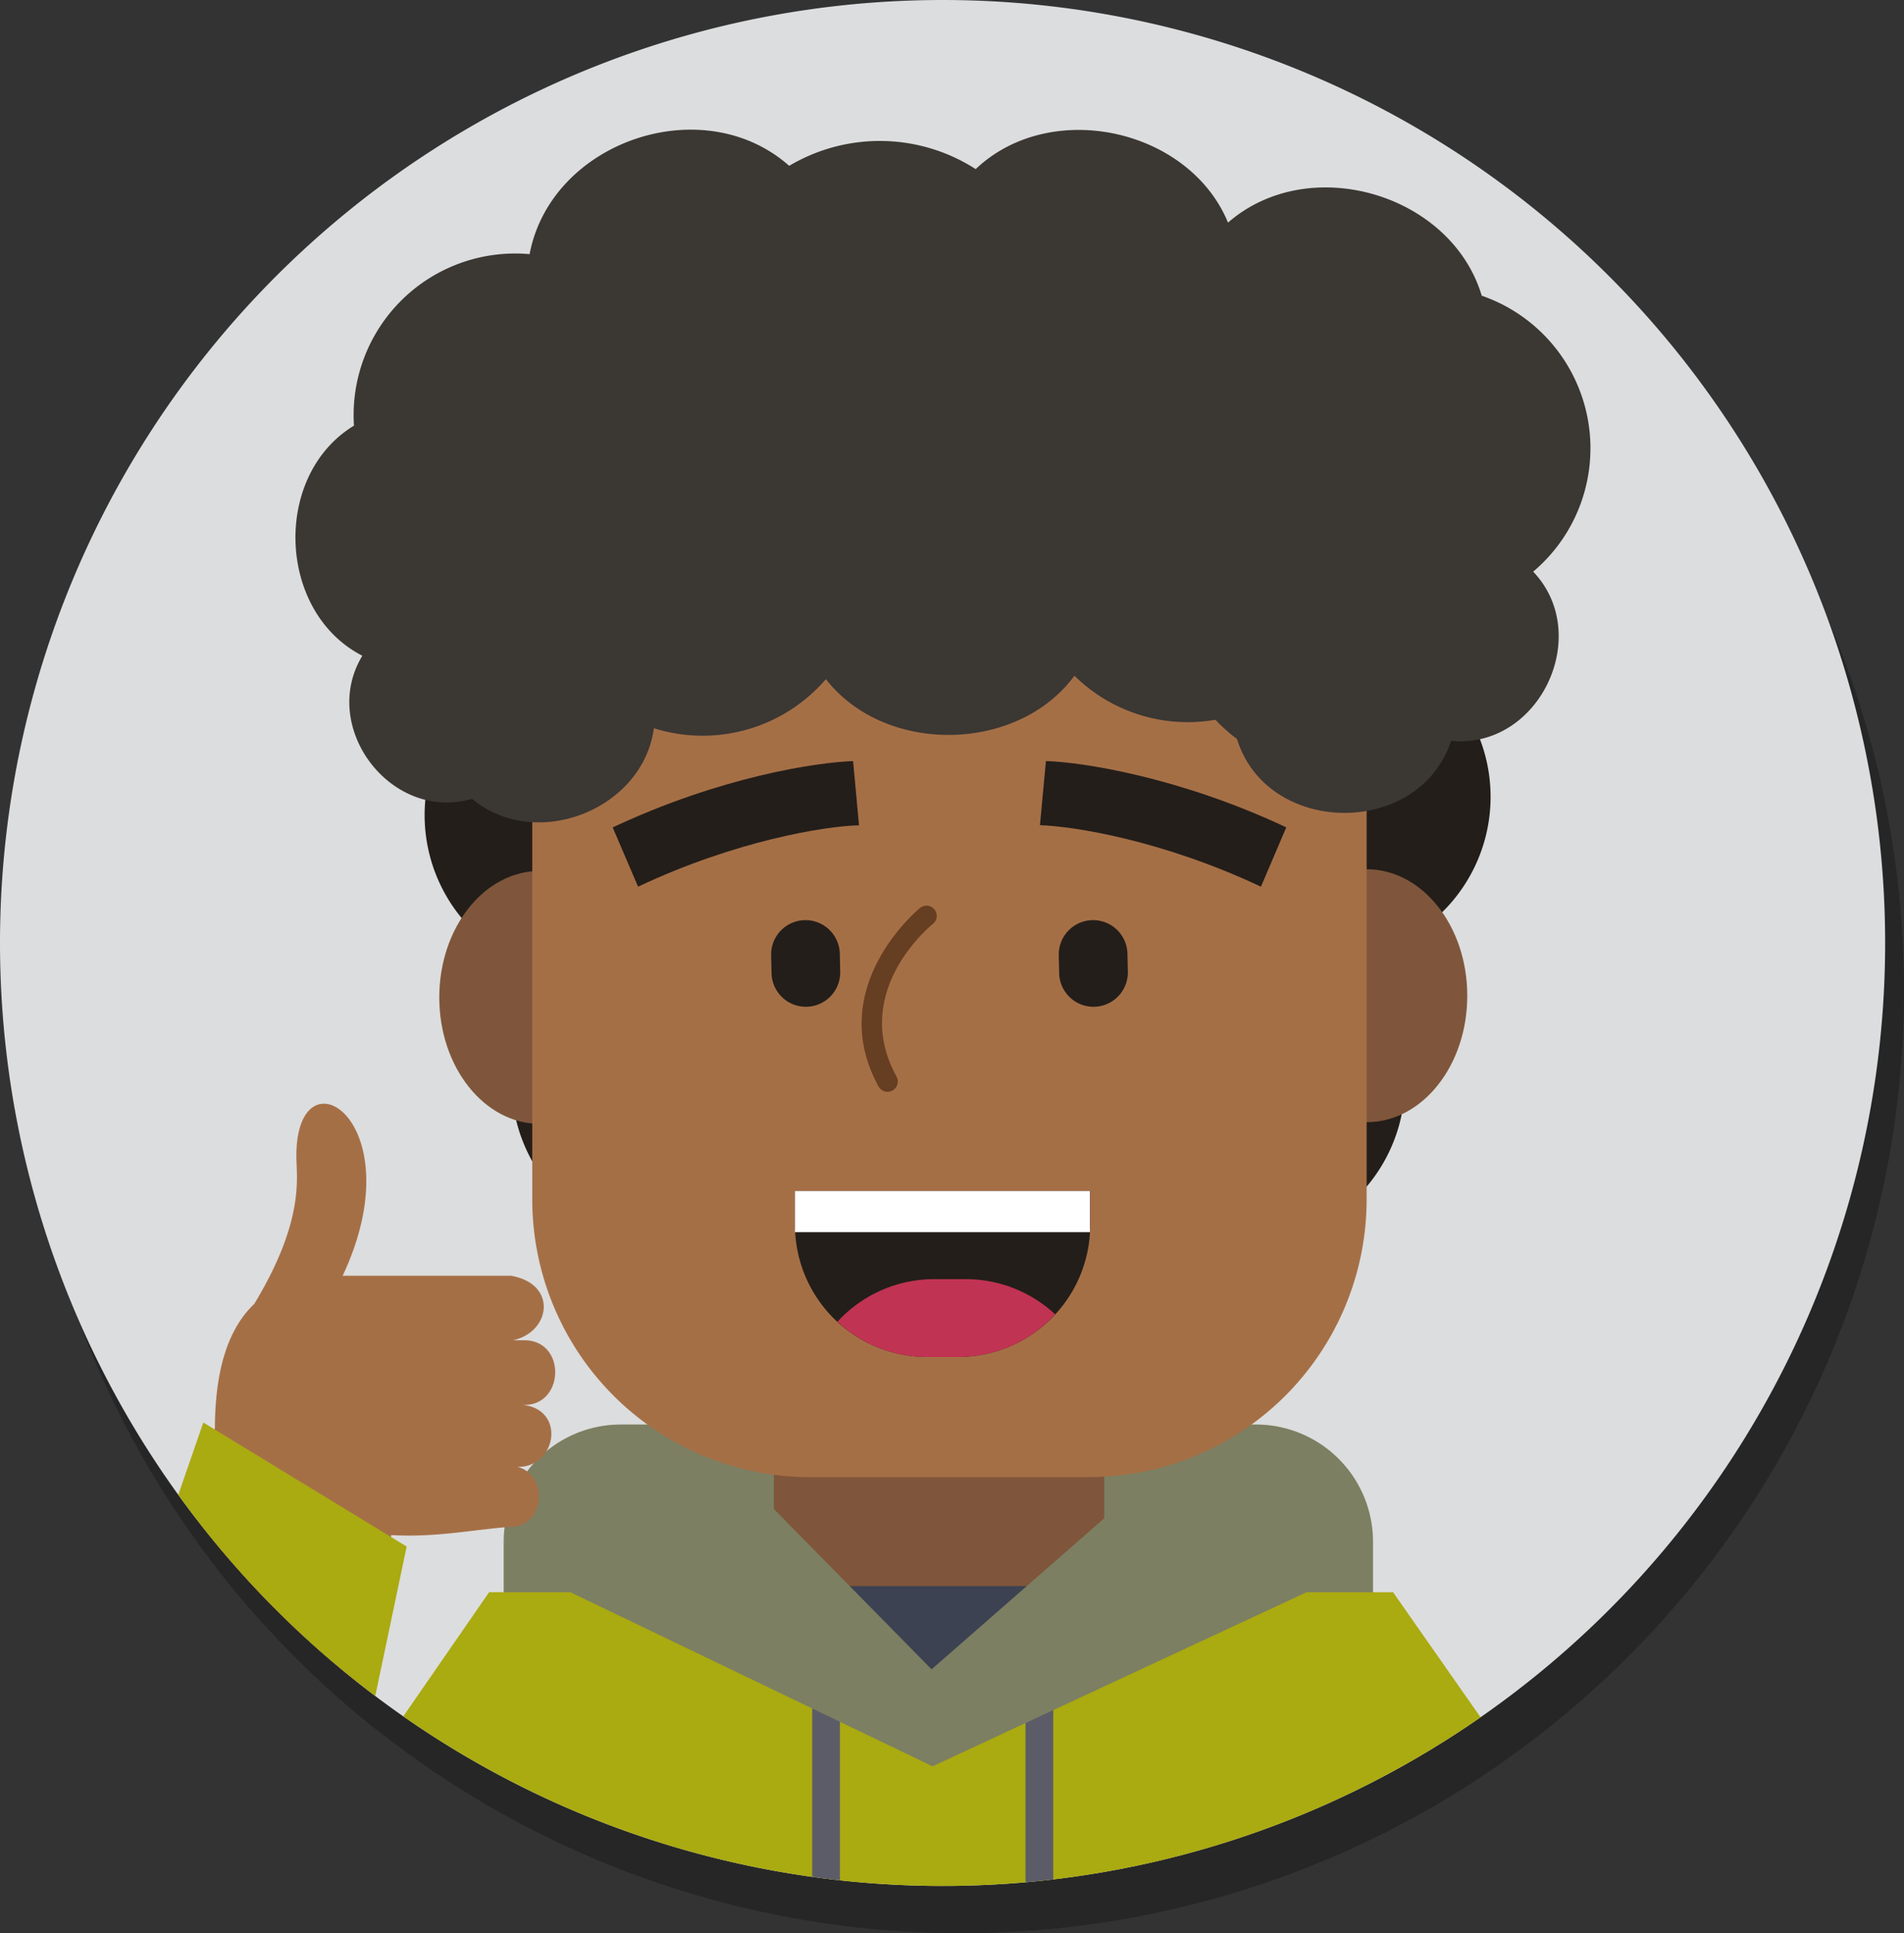 <svg id="Group_808" data-name="Group 808" xmlns="http://www.w3.org/2000/svg" xmlns:xlink="http://www.w3.org/1999/xlink" width="202" height="205.011" viewBox="0 0 202 205.011">
  <rect x="0" y="0" width="202" height="205.011" fill="#333333" stroke="none"/>
  <defs>
    <clipPath id="clip-path">
      <rect id="Rectangle_683" data-name="Rectangle 683" width="202" height="205.011" fill="none"/>
    </clipPath>
    <clipPath id="clip-path-3">
      <rect id="Rectangle_677" data-name="Rectangle 677" width="200" height="200.011" transform="translate(2 5)" fill="none"/>
    </clipPath>
    <clipPath id="clip-path-4">
      <path id="Path_3551" data-name="Path 3551" d="M102,5A100,100,0,1,0,202,105,100,100,0,0,0,102,5" fill="none"/>
    </clipPath>
    <clipPath id="clip-path-5">
      <circle id="Ellipse_38" data-name="Ellipse 38" cx="100" cy="100" r="100" transform="translate(0 0)" fill="none"/>
    </clipPath>
  </defs>
  <g id="Group_807" data-name="Group 807" clip-path="url(#clip-path)">
    <g id="Group_804" data-name="Group 804">
      <g id="Group_803" data-name="Group 803" clip-path="url(#clip-path)">
        <g id="Group_802" data-name="Group 802" opacity="0.25">
          <g id="Group_801" data-name="Group 801">
            <g id="Group_800" data-name="Group 800" clip-path="url(#clip-path-3)">
              <path id="Path_3531" data-name="Path 3531" d="M102,5A100,100,0,1,0,202,105,100,100,0,0,0,102,5"/>
              <g id="Group_799" data-name="Group 799">
                <g id="Group_798" data-name="Group 798" clip-path="url(#clip-path-4)">
                  <path id="Path_3532" data-name="Path 3532" d="M147.666,178.355H55.437V168.5a12.435,12.435,0,0,1,12.435-12.435H135.23A12.435,12.435,0,0,1,147.666,168.5Z"/>
                  <path id="Path_3533" data-name="Path 3533" d="M64.19,74.295a17.144,17.144,0,0,0-3.419,33.943,17.112,17.112,0,0,0,11.175,28.6S66.985,74.295,64.19,74.295"/>
                  <path id="Path_3534" data-name="Path 3534" d="M160.14,89.5A17.143,17.143,0,0,0,143,72.362c-2.438,0-6.853,64.386-6.853,64.386a17.131,17.131,0,0,0,8.675-30.2A17.143,17.143,0,0,0,160.14,89.5"/>
                  <rect id="Rectangle_673" data-name="Rectangle 673" width="35.047" height="29.471" transform="translate(84.104 151.277)"/>
                  <path id="Path_3535" data-name="Path 3535" d="M171.6,205.011l-21.81-31.162H53.893L32.342,205.011Z"/>
                  <path id="Path_3536" data-name="Path 3536" d="M146.98,97.181l-5.64.01.031,26.823,5.64-.009c5.893-.012,10.664-6.025,10.655-13.431s-4.793-13.4-10.686-13.393"/>
                  <path id="Path_3537" data-name="Path 3537" d="M64.895,97.351l-5.64.01c-5.893.011-10.663,6.024-10.655,13.431s4.793,13.4,10.686,13.392l5.64-.01Z"/>
                  <path id="Path_3538" data-name="Path 3538" d="M117.532,161.642H87.926a29.458,29.458,0,0,1-29.457-29.459V82.134A29.459,29.459,0,0,1,87.926,52.675h29.606A29.459,29.459,0,0,1,146.99,82.134v50.049a29.458,29.458,0,0,1-29.458,29.459"/>
                  <path id="Path_3539" data-name="Path 3539" d="M103.661,148.9H100.34a14,14,0,0,1-14-14v-3.6h31.323v3.6a14,14,0,0,1-14,14"/>
                  <rect id="Rectangle_674" data-name="Rectangle 674" width="31.302" height="4.363" transform="translate(86.338 131.306)"/>
                  <path id="Path_3540" data-name="Path 3540" d="M90.843,145.17a13.932,13.932,0,0,0,9.5,3.734h3.322a13.95,13.95,0,0,0,10.282-4.521,13.938,13.938,0,0,0-9.5-3.733h-3.321a13.946,13.946,0,0,0-10.282,4.52"/>
                  <path id="Path_3541" data-name="Path 3541" d="M170.736,52.543A17.135,17.135,0,0,0,159.2,36.358c-3.236-10.814-18.3-15.255-26.916-7.75-4.13-9.994-18.832-13.216-26.771-5.675a18.83,18.83,0,0,0-19.785-.346C76.562,14.475,60.457,20,58.187,31.953A17.138,17.138,0,0,0,39.553,50.139c-8.679,5.278-8.142,19.778.889,24.4-4.6,7.589,3.051,17.675,11.632,15.175,6.763,5.612,18.118,1.177,19.3-7.488a17.239,17.239,0,0,0,18.248-5.207c6.255,8.05,20.345,7.847,26.368-.362a17.112,17.112,0,0,0,14.957,4.67,17.163,17.163,0,0,0,2.288,2.037c3.2,10.352,19.333,10.489,22.712.2,9.365.911,15.1-11.247,8.711-17.942a17.1,17.1,0,0,0,6.075-13.08"/>
                  <path id="Path_3542" data-name="Path 3542" d="M96.162,120.781a1.088,1.088,0,0,1-.954-.564c-5.8-10.575,4.3-18.85,4.406-18.933a1.086,1.086,0,0,1,1.36,1.694c-.36.292-8.777,7.23-3.861,16.194a1.087,1.087,0,0,1-.951,1.609"/>
                  <path id="Path_3543" data-name="Path 3543" d="M69.695,99.032,67,92.746c11.491-5.392,21.669-6.91,25.508-7.032l.626,6.808c-3.528.075-13.062,1.606-23.443,6.51"/>
                  <path id="Path_3544" data-name="Path 3544" d="M135.775,99.032c-10.448-4.924-19.84-6.407-23.442-6.522l.631-6.8c3.747.1,14.089,1.66,25.5,7.031Z"/>
                  <path id="Path_3545" data-name="Path 3545" d="M118.093,111.764h0a3.643,3.643,0,0,0,3.562-3.723l-.042-1.926a3.644,3.644,0,0,0-7.286.162l.043,1.925a3.642,3.642,0,0,0,3.723,3.562"/>
                  <path id="Path_3546" data-name="Path 3546" d="M87.577,111.764h0a3.643,3.643,0,0,0,3.562-3.723l-.042-1.926a3.644,3.644,0,0,0-7.286.162l.043,1.925a3.643,3.643,0,0,0,3.723,3.562"/>
                  <path id="Path_3547" data-name="Path 3547" d="M100.587,185.182,89.638,173.2h21.9Z"/>
                  <rect id="Rectangle_675" data-name="Rectangle 675" width="2.941" height="20.817" transform="translate(110.8 184.194)"/>
                  <rect id="Rectangle_676" data-name="Rectangle 676" width="2.941" height="20.817" transform="translate(88.168 184.194)"/>
                  <path id="Path_3548" data-name="Path 3548" d="M119.151,166.013l-18.318,16.014L83.811,164.734,56.581,171l44.356,21.313,43.471-20.227Z"/>
                  <path id="Path_3549" data-name="Path 3549" d="M57.305,153.972c4.6.381,4.891-6.875.275-6.84H56.444c4.005-.9,4.718-5.979-.232-6.842-5.028,0-12.813,0-17.858,0,7.786-16.592-5.057-24.408-4.909-12.52.013,2.105.878,6.687-4.471,15.508-3.041,2.886-4.147,7.615-4.174,13.116C22.235,175.878,14.889,190.871,5,203H31.912a115.6,115.6,0,0,0,11.6-35.211c4.658.273,8.569-.555,12.505-.864,3.878.056,4.163-5.555.88-6.367,4.179.09,5.218-6.214.41-6.586"/>
                  <path id="Path_3550" data-name="Path 3550" d="M23.57,155.857l21.574,13.149L39.4,196.325,16.182,177.181Z"/>
                </g>
              </g>
            </g>
          </g>
        </g>
        <path id="Path_3552" data-name="Path 3552" d="M100,0A100,100,0,1,0,200,100,100,100,0,0,0,100,0" fill="#dcddde"/>
      </g>
    </g>
    <g id="Group_806" data-name="Group 806">
      <g id="Group_805" data-name="Group 805" clip-path="url(#clip-path-5)">
        <path id="Path_3553" data-name="Path 3553" d="M145.666,173.355H53.437V163.5a12.435,12.435,0,0,1,12.435-12.435H133.23A12.435,12.435,0,0,1,145.666,163.5Z" fill="#7c7f61"/>
        <path id="Path_3554" data-name="Path 3554" d="M62.19,69.295a17.144,17.144,0,0,0-3.419,33.943,17.112,17.112,0,0,0,11.175,28.6S64.985,69.295,62.19,69.295" fill="#231e1a"/>
        <path id="Path_3555" data-name="Path 3555" d="M158.14,84.5A17.143,17.143,0,0,0,141,67.362c-2.438,0-6.853,64.386-6.853,64.386a17.131,17.131,0,0,0,8.675-30.2A17.143,17.143,0,0,0,158.14,84.5" fill="#231e1a"/>
        <rect id="Rectangle_679" data-name="Rectangle 679" width="35.047" height="29.471" transform="translate(82.104 146.277)" fill="#7f563b"/>
        <path id="Path_3556" data-name="Path 3556" d="M169.6,200.011l-21.81-31.162H51.893L30.342,200.011Z" fill="#aa1"/>
        <path id="Path_3557" data-name="Path 3557" d="M144.98,92.181l-5.64.01.031,26.823,5.64-.009c5.893-.012,10.664-6.025,10.655-13.431s-4.793-13.4-10.686-13.393" fill="#7f563b"/>
        <path id="Path_3558" data-name="Path 3558" d="M62.9,92.351l-5.64.01c-5.893.011-10.663,6.024-10.655,13.431s4.793,13.4,10.686,13.392l5.64-.01Z" fill="#7f563b"/>
        <path id="Path_3559" data-name="Path 3559" d="M115.532,156.642H85.926a29.458,29.458,0,0,1-29.457-29.459V77.134A29.459,29.459,0,0,1,85.926,47.675h29.606A29.459,29.459,0,0,1,144.99,77.134v50.049a29.458,29.458,0,0,1-29.458,29.459" fill="#a56f46"/>
        <path id="Path_3560" data-name="Path 3560" d="M101.661,143.9H98.34a14,14,0,0,1-14-14v-3.6h31.323v3.6a14,14,0,0,1-14,14" fill="#231e1a"/>
        <rect id="Rectangle_680" data-name="Rectangle 680" width="31.302" height="4.363" transform="translate(84.338 126.306)" fill="#fff"/>
        <path id="Path_3561" data-name="Path 3561" d="M88.843,140.17a13.932,13.932,0,0,0,9.5,3.734h3.322a13.95,13.95,0,0,0,10.282-4.521,13.938,13.938,0,0,0-9.5-3.733H99.125a13.946,13.946,0,0,0-10.282,4.52" fill="#c13352"/>
        <path id="Path_3562" data-name="Path 3562" d="M168.736,47.543A17.135,17.135,0,0,0,157.2,31.358c-3.236-10.814-18.3-15.255-26.916-7.75-4.13-9.994-18.832-13.216-26.771-5.675a18.83,18.83,0,0,0-19.785-.346c-9.167-8.112-25.272-2.582-27.542,9.366A17.138,17.138,0,0,0,37.553,45.139c-8.679,5.278-8.142,19.778.889,24.4-4.6,7.589,3.051,17.675,11.632,15.175,6.763,5.612,18.118,1.177,19.3-7.488a17.239,17.239,0,0,0,18.248-5.207c6.255,8.05,20.345,7.847,26.368-.362a17.112,17.112,0,0,0,14.957,4.67,17.163,17.163,0,0,0,2.288,2.037c3.2,10.352,19.333,10.489,22.712.2,9.365.911,15.1-11.247,8.711-17.942a17.1,17.1,0,0,0,6.075-13.08" fill="#3b3733"/>
        <path id="Path_3563" data-name="Path 3563" d="M94.162,115.781a1.088,1.088,0,0,1-.954-.564c-5.8-10.575,4.3-18.85,4.406-18.933a1.086,1.086,0,0,1,1.36,1.694c-.36.292-8.777,7.23-3.861,16.194a1.087,1.087,0,0,1-.951,1.609" fill="#663e22"/>
        <path id="Path_3564" data-name="Path 3564" d="M67.695,94.032,65,87.746c11.491-5.392,21.669-6.91,25.508-7.032l.626,6.808c-3.528.075-13.062,1.606-23.443,6.51" fill="#231e1a"/>
        <path id="Path_3565" data-name="Path 3565" d="M133.775,94.032c-10.448-4.924-19.84-6.407-23.442-6.522l.631-6.8c3.747.1,14.089,1.66,25.5,7.031Z" fill="#231e1a"/>
        <path id="Path_3566" data-name="Path 3566" d="M116.093,106.764h0a3.643,3.643,0,0,0,3.562-3.723l-.042-1.926a3.644,3.644,0,0,0-7.286.162l.043,1.925a3.642,3.642,0,0,0,3.723,3.562" fill="#231e1a"/>
        <path id="Path_3567" data-name="Path 3567" d="M85.577,106.764h0a3.643,3.643,0,0,0,3.562-3.723l-.042-1.926a3.644,3.644,0,0,0-7.286.162l.043,1.925a3.643,3.643,0,0,0,3.723,3.562" fill="#231e1a"/>
        <path id="Path_3568" data-name="Path 3568" d="M98.587,180.182,87.638,168.2h21.9Z" fill="#3c4252"/>
        <rect id="Rectangle_681" data-name="Rectangle 681" width="2.941" height="20.817" transform="translate(108.8 179.194)" fill="#5c5c68"/>
        <rect id="Rectangle_682" data-name="Rectangle 682" width="2.941" height="20.817" transform="translate(86.168 179.194)" fill="#5c5c68"/>
        <path id="Path_3569" data-name="Path 3569" d="M117.151,161.013,98.833,177.027,81.811,159.734,54.581,166l44.356,21.313,43.471-20.227Z" fill="#7c7f61"/>
        <path id="Path_3570" data-name="Path 3570" d="M55.305,148.972c4.6.381,4.891-6.875.275-6.84H54.444c4.005-.9,4.718-5.979-.232-6.842-5.028,0-12.813,0-17.858,0,7.786-16.592-5.057-24.408-4.909-12.52.013,2.1.878,6.687-4.471,15.508-3.041,2.886-4.147,7.615-4.174,13.116C20.235,170.878,12.889,185.871,3,198H29.912a115.6,115.6,0,0,0,11.6-35.211c4.658.273,8.569-.555,12.505-.864,3.878.056,4.163-5.555.88-6.367,4.179.09,5.218-6.214.41-6.586" fill="#a56f46"/>
        <path id="Path_3571" data-name="Path 3571" d="M21.57,150.857l21.574,13.149L37.4,191.325,14.182,172.181Z" fill="#aa1"/>
      </g>
    </g>
  </g>
</svg>
